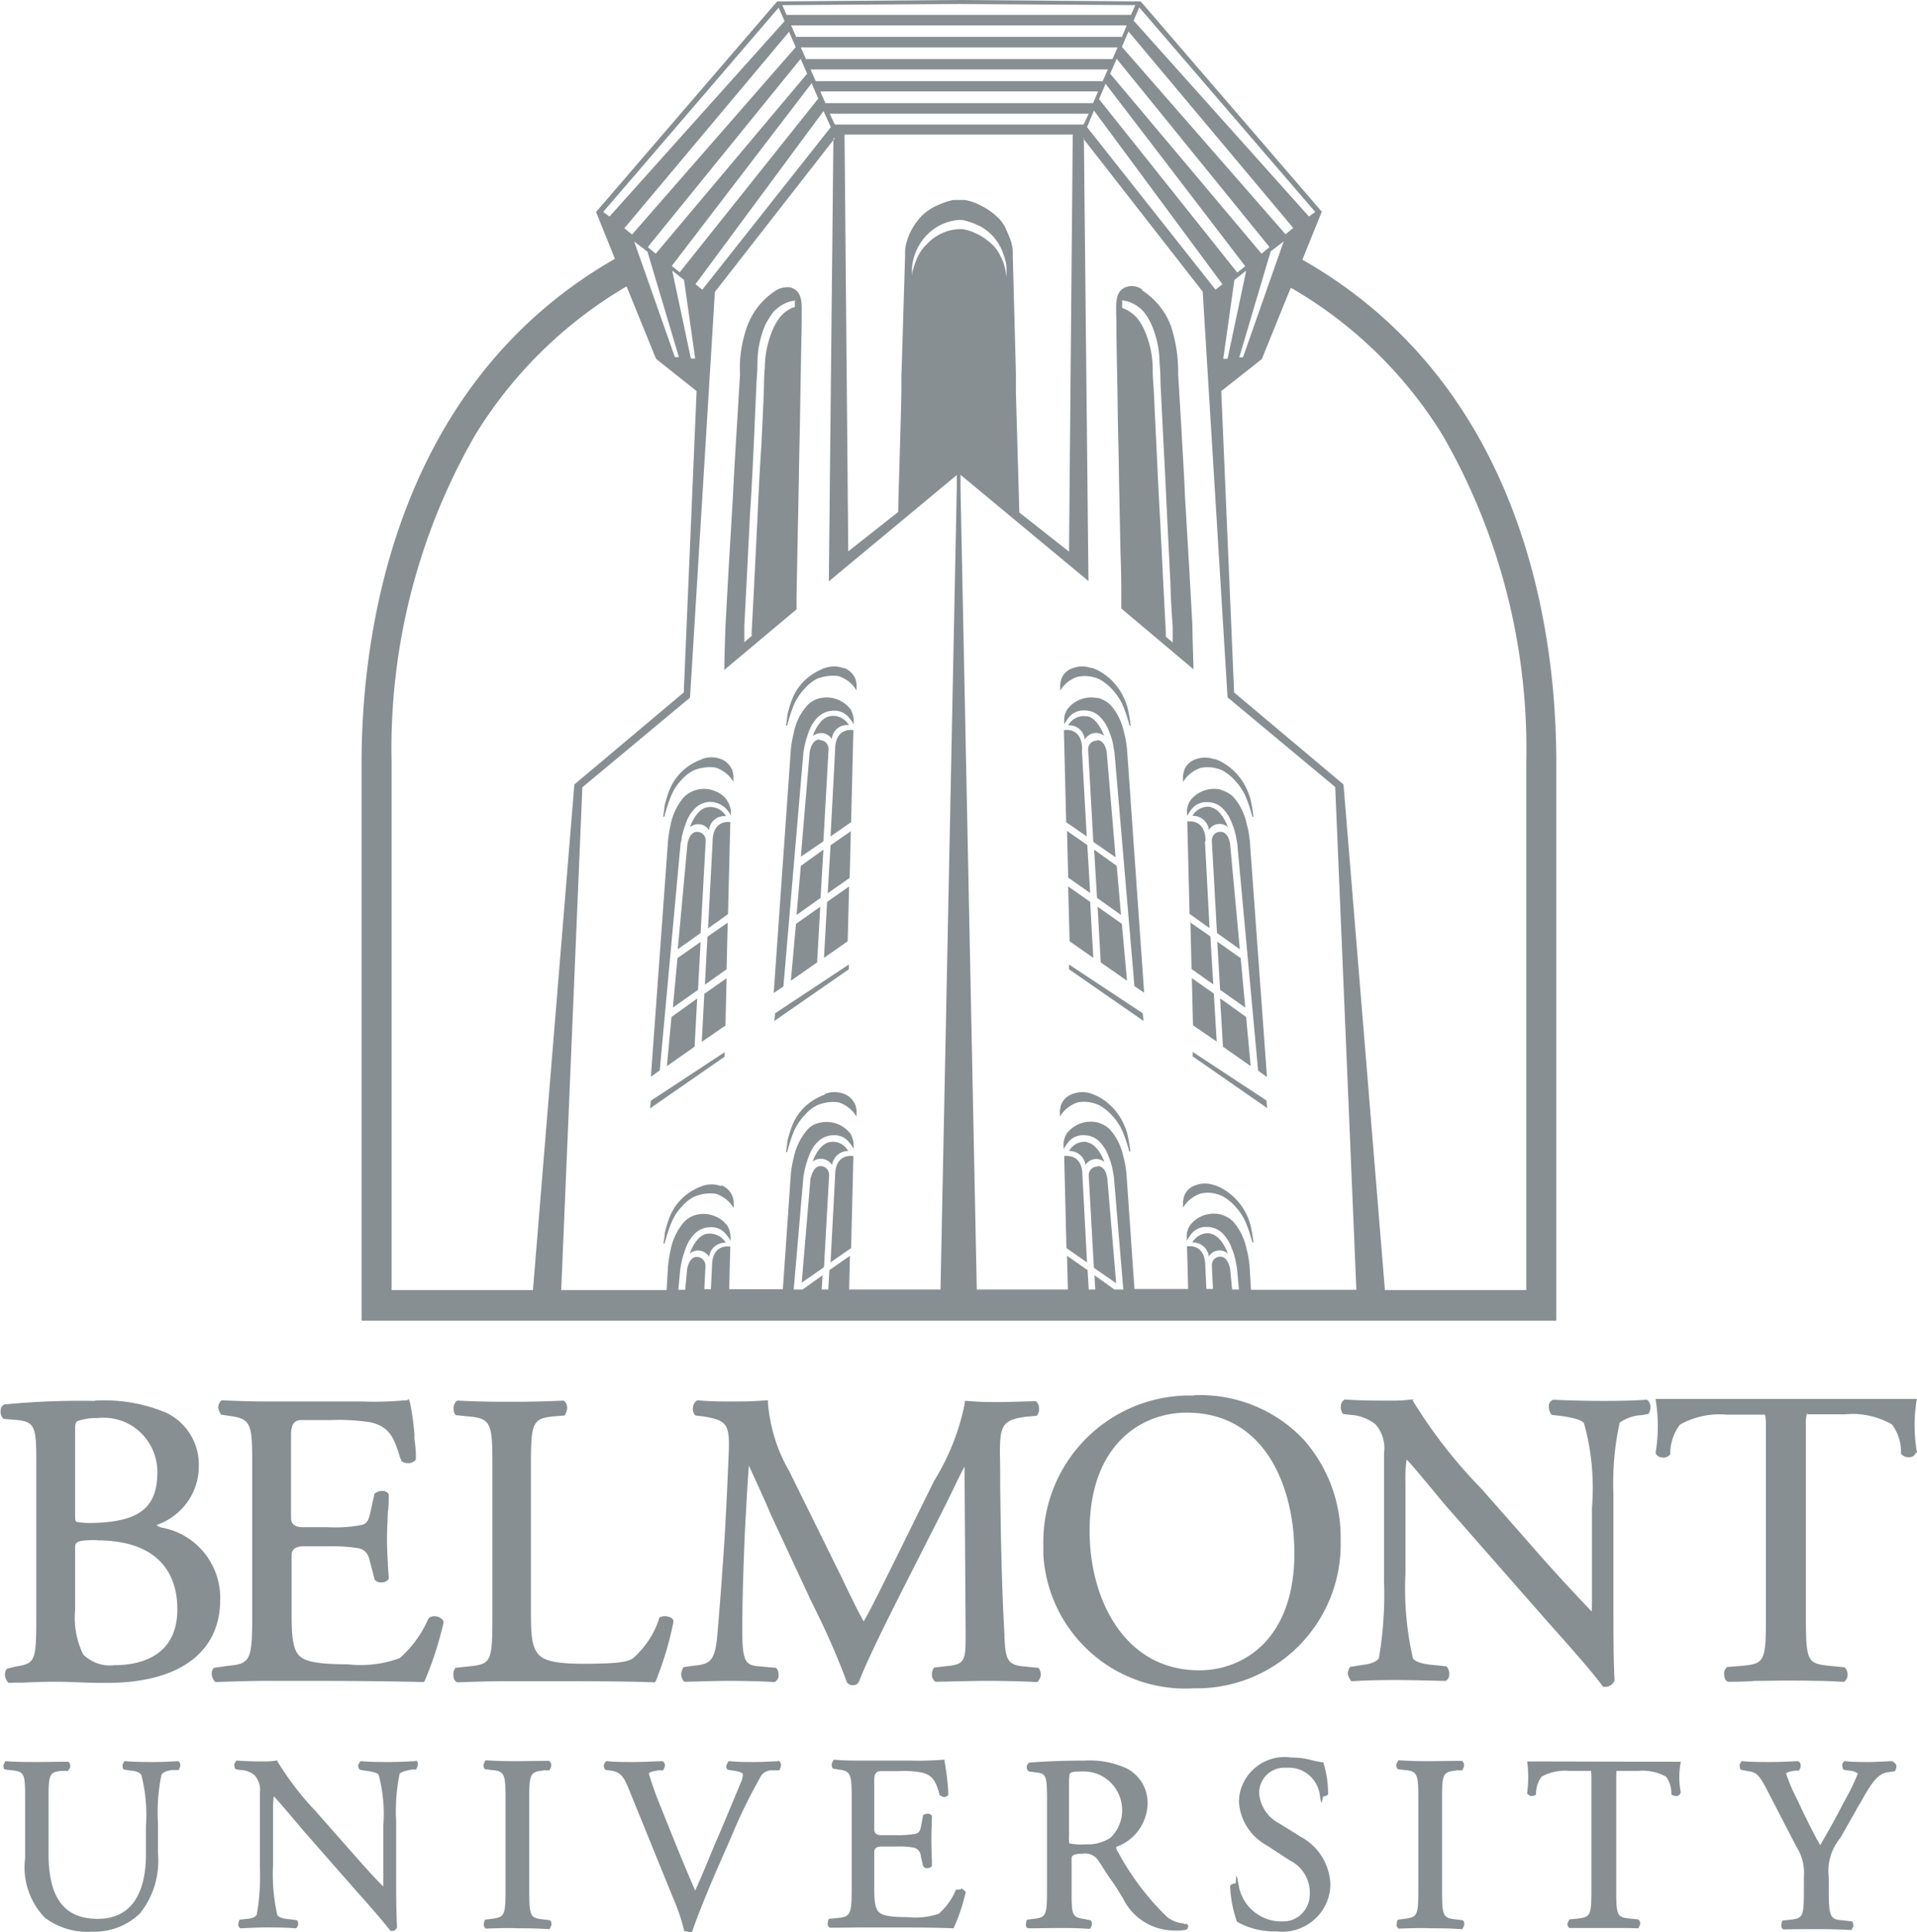 <svg xmlns="http://www.w3.org/2000/svg" data-name="Layer 1" viewBox="0 0 67.12 67.63"><path d="M58.85 62.75c-.07-.36-.07-.72 0-1.08h-.72l-4.66-.01c.05.36.05.74 0 1.1v.03s.08.07.13.08c.06 0 .13-.01.18-.05v-.03c0-.22.07-.43.2-.6.29-.16.63-.23.96-.2h.77c0 .07.01.13.01.2v3.94c0 .92-.03.97-.47 1.03l-.3.03s-.06.1-.07.16c0 .05.03.12.07.14h1.84c.13 0 .3 0 .5.01h.07s.06-.1.07-.15c0-.06-.02-.12-.07-.16l-.3-.03c-.45-.05-.47-.11-.47-1.03v-3.94c0-.07 0-.13.01-.2h.77c.33-.03.67.04.96.2.13.17.19.38.19.6v.03s.11.06.18.05c.06 0 .1-.03.13-.08v-.03h.03ZM6.3 61.65h-.01c-.31.01-.54.03-.91.03-.32 0-.65 0-.99-.03h-.03s-.06.08-.07.14c0 .05 0 .11.04.15l.23.04c.2.01.35.07.39.16.15.58.2 1.18.16 1.77v1c0 1.03-.3 2.26-1.69 2.26-1.16 0-1.72-.72-1.72-2.27v-1.87c0-.91.01-1 .47-1.04h.22v-.03c.05-.03.07-.08.07-.14a.18.18 0 0 0-.07-.15h-.03c-.43 0-.72.01-1.07.01s-.72 0-1.07-.03H.19s-.06.1-.07.15c0 .07.01.12.05.14l.24.03c.46.04.47.14.47 1.04v2.04c-.1.76.16 1.53.69 2.08.47.35 1.06.53 1.65.49.63.02 1.24-.21 1.69-.65.47-.6.69-1.35.62-2.11V63.8c-.03-.56.01-1.12.12-1.66.04-.1.19-.16.39-.18h.23v-.04s.06-.1.04-.16c0-.04-.03-.09-.07-.11h.01Zm8.25 0h-.01c-.28.01-.51.03-.89.03-.34 0-.65 0-1.01-.03h-.01s-.07.07-.08.12c-.02.06 0 .13.05.18l.16.03c.31.04.46.08.5.15.15.58.21 1.18.16 1.77v2.14c-.39-.39-.81-.87-1.39-1.53l-.84-.95s-.07-.08-.12-.14c-.51-.53-.96-1.12-1.35-1.75v-.04h-.05c-.13.02-.26.03-.39.03-.15 0-.61 0-.97-.03h-.03s-.06.08-.08.12c0 .06.01.13.05.18l.16.03c.19 0 .37.07.51.19.14.17.21.38.18.6v2.58c.02.57-.01 1.13-.11 1.69-.04.08-.16.14-.34.15l-.26.03c-.03.05-.04.11-.05.16 0 .05.02.1.07.14h.01c.3-.01.6-.03.91-.03s.61 0 1.01.03h.03s.07-.08.07-.12c0-.06 0-.12-.04-.16l-.28-.04c-.22-.01-.36-.07-.41-.14-.13-.58-.18-1.18-.15-1.77v-1.9c0-.16 0-.33.03-.49.14.15.38.43.6.69.15.18.28.32.36.43l2.01 2.29c.68.76.99 1.14 1.11 1.3h.03c.09.02.17-.04.2-.12 0-.12-.03-.47-.03-1.53v-2.19c-.03-.55.01-1.11.12-1.65.01-.04.14-.11.45-.16h.14v-.03s.06-.1.05-.16a.16.16 0 0 0-.08-.14l.02.04Zm4.47.32h.23v-.03s.06-.09.05-.15a.18.18 0 0 0-.07-.15h-.03c-.43 0-.73.01-1.07.01s-.65 0-1.1-.03H17s-.06.1-.07.16c0 .06.01.11.05.15l.23.03c.47.04.49.14.49 1.07v3.08c0 .95-.03 1-.49 1.06l-.23.03c-.03.06-.04.12-.04.19 0 .05.03.09.07.12h.03c.36-.01.73-.03 1.1-.01.34 0 .61 0 1.07.03h.03s.06-.1.07-.16c0-.06-.01-.11-.05-.15l-.24-.03c-.46-.05-.49-.11-.49-1.06v-3.08c0-.92.01-1.03.49-1.07Zm8.25-.32c-.28.01-.56.03-.84.03-.3 0-.6 0-.89-.03h-.03s-.06.1-.08.15c0 .05 0 .12.05.15l.18.03c.27.03.35.1.35.12 0 .11-.03.22-.08.32-.15.36-.56 1.35-.81 1.93-.14.31-.5 1.22-.78 1.83-.42-.96-.8-1.92-1.19-2.89-.16-.39-.31-.79-.43-1.2 0-.04.07-.08.36-.12h.15v-.03s.06-.09.05-.15a.16.16 0 0 0-.08-.14c-.35.01-.69.03-1.04.03s-.64 0-.91-.03h-.03s-.08.1-.08.15c0 .05.02.11.05.15l.18.03c.35.04.47.2.66.68l1.53 3.76c.16.37.3.76.39 1.15v.03h.03l.15.03c.04 0 .09 0 .12-.03v-.03c.16-.47.57-1.49.91-2.26l.47-1.07c.28-.68.61-1.35.97-1.99.07-.17.24-.28.42-.28h.28v-.03s.06-.11.04-.18c0-.05-.03-.1-.07-.12s-.01.01-.01.01Zm6.37 4.49c-.05 0-.11 0-.16.01h-.01c-.13.32-.34.61-.6.84-.35.12-.73.16-1.1.12-.77 0-.93-.1-1.01-.19-.13-.14-.15-.42-.15-.87v-1.22c0-.12.08-.19.24-.19h.5c.22-.01.44 0 .66.04.13.04.23.16.23.3l.08.34c.04.06.11.09.18.07.05 0 .1-.02.13-.07v-.03c0-.11 0-.22-.01-.32 0-.16-.01-.34-.01-.51s0-.36.01-.53c0-.14.01-.26.01-.34v-.03s-.08-.08-.13-.07a.29.29 0 0 0-.18.05l-.07.38c-.04.22-.1.24-.18.27-.24.04-.48.06-.72.05h-.5c-.16 0-.24-.07-.24-.2V62.3c0-.2.07-.3.22-.3h.62c.28-.02.55 0 .83.05.41.1.49.35.61.74v.05h.03c.08.09.21.08.28 0v-.14c-.02-.35-.07-.71-.13-1.06v-.04h-.05c-.39.03-.78.04-1.16.03h-1.63c-.38 0-.68 0-1.01-.03h-.03s-.06.1-.07.16c0 .06.01.11.05.15l.16.03c.47.05.49.16.49 1.04v3.12c0 .91-.04 1-.5 1.04l-.3.03c-.03.06-.04.12-.04.19 0 .05.03.09.07.12h.03c.51 0 .81-.01 1.18-.01h.78c.8 0 1.56 0 2.33.03h.03v-.03c.18-.39.31-.8.41-1.22v-.03s-.08-.08-.13-.1v-.04Zm7.8 1.19h-.01c-.21-.02-.41-.1-.57-.23a9.26 9.26 0 0 1-1.73-2.3.27.27 0 0 1-.05-.15 1.64 1.64 0 0 0 1.1-1.49c.02-.53-.27-1.02-.74-1.26-.46-.21-.97-.3-1.47-.27-.78 0-1.41.03-1.93.07h-.01s-.08.08-.08.14c-.01.06.02.13.07.17l.3.04c.31.04.34.14.34.97v3.11c0 .92-.03.99-.47 1.04l-.23.03c-.03.06-.04.12-.04.19 0 .05.03.09.07.11h.03c.37 0 .72-.01 1.08-.01s.62 0 1.03.03h.03s.06-.08.07-.14c0-.07 0-.14-.05-.16l-.19-.04c-.46-.07-.47-.11-.47-1.04v-1.1c0-.1.12-.15.37-.15.23-.04.46.06.58.26.13.19.28.45.45.68s.3.47.41.64c.34.69 1.05 1.12 1.83 1.11.13 0 .26 0 .39-.04h.01s.05-.08.04-.12c0-.04-.03-.07-.07-.08l-.04.02Zm-4-5.09c0-.2 0-.23.51-.23.74 0 1.34.61 1.34 1.36 0 .37-.15.72-.42.97-.26.16-.56.24-.87.22-.19.02-.37 0-.56-.03-.01-.08-.02-.17-.01-.26v-2.03Zm8.06 2.03-.69-.43c-.4-.2-.67-.58-.72-1.03-.03-.48.33-.89.81-.93h.17c.57-.03 1.06.38 1.14.95s.08.06.13.05c.06 0 .12-.02.16-.07v-.02c0-.36-.05-.72-.16-1.07v-.03h-.04s-.19-.03-.28-.05c-.27-.08-.55-.12-.83-.12a1.6 1.6 0 0 0-1.8 1.37c0 .06-.01.11-.01.17.03.64.4 1.22.96 1.53l.83.54c.44.22.71.68.69 1.18 0 .52-.41.95-.93.95h-.11c-.72-.02-1.33-.55-1.45-1.26s-.07-.07-.12-.07a.25.25 0 0 0-.18.08v.03c.02.42.1.84.24 1.23.42.24.9.35 1.38.34.92.11 1.77-.54 1.88-1.47 0-.06.01-.12.01-.18-.03-.73-.45-1.38-1.11-1.7h.01Zm5.48-2.3h.23v-.03s.06-.09.05-.15a.18.18 0 0 0-.07-.15h-.03c-.43 0-.73.01-1.07.01s-.65 0-1.1-.03h-.03s-.06.1-.07.16c0 .06.01.11.05.15l.23.03c.47.04.49.14.49 1.07v3.08c0 .95-.03 1-.49 1.06l-.23.03c-.03.06-.04.12-.04.19 0 .05.03.09.07.12H49c.37-.01.73-.03 1.1-.01.34 0 .61 0 1.07.03h.03s.06-.1.07-.16c0-.06-.01-.11-.05-.15l-.24-.03c-.46-.05-.49-.11-.49-1.06v-3.08c0-.92.01-1.03.49-1.07Zm15.26-.32h-.01c-.27.01-.54.03-.8.03s-.56 0-.82-.03h-.03s-.08.07-.08.12c0 .06.01.13.05.18l.18.03c.11 0 .22.04.32.1-.14.36-.32.71-.51 1.04l-.04.08c-.24.47-.5.93-.77 1.39-.24-.42-.47-.89-.69-1.35-.08-.18-.16-.34-.24-.5-.1-.21-.19-.43-.26-.65 0-.03.05-.07.32-.11H63v-.03c.04-.05.06-.12.04-.19 0-.05-.04-.1-.1-.11h-.01c-.22.01-.53.03-.92.03s-.72 0-1-.03h-.03s-.05.08-.07.12c0 .06 0 .12.04.18l.26.05c.23.04.35.05.65.64l1.03 1.99c.2.31.3.68.27 1.06v.45c0 .95-.03 1.01-.47 1.06l-.28.03c-.03.06-.04.12-.04.19 0 .05.03.09.07.12h.03c.38-.01.76-.01 1.14-.01.34 0 .62 0 1.18.03h.03s.05-.08.07-.12c0-.06 0-.12-.04-.18l-.35-.04c-.41-.03-.47-.11-.47-1.06v-.45c-.06-.5.09-.99.41-1.38l.54-.95c.05-.1.1-.18.15-.26.34-.6.58-1.03.96-1.08l.26-.04s.05-.1.05-.16a.16.16 0 0 0-.08-.14l-.04-.04ZM3.32 49.03c.85-.05 1.7.09 2.49.42.73.34 1.18 1.09 1.15 1.89 0 .92-.6 1.74-1.47 2.04.01.04.07.07.2.1 1.2.23 2.05 1.3 2.02 2.52 0 1.85-1.45 2.91-3.96 2.91-.19 0-.45 0-.72-.01-.34-.01-.69-.03-1.03-.03-.43 0-.81.01-1.16.03-.18 0-.34 0-.51.01H.3a.432.432 0 0 1-.12-.22c-.02-.1 0-.2.07-.28h.01l.28-.07c.7-.11.73-.19.73-1.74v-5.55c0-1.11-.08-1.27-.64-1.34l-.49-.04H.13a.336.336 0 0 1-.11-.28c0-.1.05-.19.14-.23h.03c1.04-.1 2.09-.14 3.14-.12h.01Zm11-.02.03.07c.08.37.13.75.16 1.12v.19c.03.16.04.31.05.46v.25c-.07.07-.16.12-.26.12-.09 0-.18-.02-.25-.08v-.03l-.04-.08c-.2-.65-.34-1.08-1.03-1.24-.46-.07-.93-.1-1.39-.08h-1.05c-.23 0-.35.16-.35.5v2.92c0 .22.14.33.41.33h.85c.41.02.82 0 1.22-.08.14-.04.23-.1.3-.45l.14-.64c.08-.07.18-.1.28-.1.09 0 .18.04.22.12v.04c0 .19 0 .39-.03.58-.01.3-.03.6-.03.89s.01.6.03.87c0 .22.03.41.03.54v.04c-.05.07-.13.12-.22.12-.1.02-.21-.02-.28-.1v-.03l-.15-.57c-.05-.24-.14-.43-.39-.49-.36-.06-.73-.08-1.1-.07h-.85c-.27 0-.41.11-.41.31v2.05c0 .76.04 1.23.26 1.46.15.15.42.31 1.7.31.62.07 1.24 0 1.83-.22.43-.38.77-.85 1-1.38l.03-.03c.08-.05.18-.07.27-.04h.01c.09.02.17.08.22.16v.05c-.16.7-.38 1.38-.66 2.04l-.03.04h-.05c-1.3-.03-2.6-.04-3.91-.04H9.45c-.57 0-1.04.01-1.87.04h-.04a.432.432 0 0 1-.12-.22c-.02-.1 0-.2.07-.28h.01l.51-.07c.76-.07.82-.22.82-1.74v-5.44c0-1.33-.07-1.47-.82-1.57l-.27-.04a.72.72 0 0 1-.1-.24c0-.1.04-.2.12-.26h.03c.68.03 1.15.04 1.72.04h3.2c.49.02.98 0 1.47-.04h.07l.07-.05ZM3.4 53.91c-.77 0-.77.08-.77.3v2.16c-.05.53.05 1.06.28 1.54.29.29.69.43 1.1.38.82 0 2.2-.26 2.2-1.96 0-.91-.36-2.41-2.83-2.41v-.02Zm.03-4.27c-.22-.01-.43.02-.64.08-.11.03-.16.05-.16.31v2.96c0 .15 0 .24.04.28.21.04.42.05.64.04 1.6-.05 2.2-.56 2.2-1.78 0-1.04-.83-1.9-1.87-1.9-.08 0-.15 0-.23.01h.02Zm20.04 6.98a.424.424 0 0 0-.38 0h-.01v.03c-.17.55-.5 1.03-.93 1.41-.22.12-.53.18-1.75.18-1.07 0-1.37-.15-1.53-.31-.24-.26-.28-.62-.28-1.51v-5.08c0-1.51.03-1.69.81-1.76l.36-.03h.01c.05-.08.08-.17.09-.26 0-.1-.04-.2-.12-.26h-.03c-.69.03-1.2.04-1.78.04s-1.04 0-1.89-.04H16c-.08.07-.12.17-.12.27 0 .12.03.2.09.24h.01l.39.04c.84.07.87.24.87 1.76v5.25c0 1.57-.04 1.66-.8 1.74l-.46.05h-.03c-.07.09-.09.2-.07.31 0 .08.05.16.12.2h.03c.83-.03 1.28-.04 1.89-.04h1.34c1.6 0 2.92.01 3.62.04h.05l.03-.04c.27-.67.48-1.37.62-2.08 0-.04-.01-.11-.12-.16Zm12.84 1.76-.5-.05c-.58-.05-.6-.34-.64-1v-.11c-.1-1.64-.13-3.6-.15-5.17 0-.43 0-.83-.01-1.16 0-.97.07-1.2.95-1.3l.33-.03h.01c.06-.08.09-.17.08-.27a.32.32 0 0 0-.11-.24h-.05c-.43.01-.87.03-1.28.03-.28 0-.6 0-1.08-.04h-.08v.08c-.19.97-.56 1.89-1.08 2.73l-1.5 3.04c-.31.62-.62 1.27-.96 1.87-.28-.51-.53-1.04-.8-1.6l-1.81-3.67c-.42-.72-.67-1.53-.74-2.37v-.1h-.09c-.47.04-.87.04-1.2.04s-.69 0-1.15-.04h-.04c-.08.05-.13.13-.14.22-.03.1 0 .2.05.28l.03.03.26.03c.83.13.93.28.91 1.16-.03.72-.08 1.95-.16 3.25-.07 1.07-.15 2.14-.24 3.2-.08.99-.27 1.06-.84 1.12l-.34.05h-.01c-.04.07-.07.15-.08.23 0 .1.04.21.11.28h.05c.49-.01.99-.03 1.47-.03.57 0 1.14.01 1.61.04h.04c.07-.05.12-.12.13-.2 0-.1 0-.23-.1-.3h-.01l-.58-.05c-.47-.04-.58-.16-.58-1.27 0-1.19.05-2.46.09-3.42.04-.74.08-1.53.14-2.34l.45.99c.14.3.26.6.39.88l1.31 2.81.18.37c.41.82.78 1.67 1.1 2.53.04.07.12.11.2.11.09.01.17-.03.22-.11.24-.64.87-1.93 1.57-3.31l1.3-2.56c.12-.24.3-.6.46-.93.13-.27.27-.56.37-.74l.04 5.82c0 .93 0 1.1-.64 1.16l-.45.05h-.01c-.06.08-.09.17-.08.27 0 .09.05.18.12.23h.05c.58-.01 1.18-.03 1.76-.03.54 0 1.14.01 1.72.04h.04c.06-.06.1-.14.12-.22.01-.1-.02-.2-.08-.28h-.02Zm5.5-9.54c1.45-.06 2.86.51 3.85 1.57a5.17 5.17 0 0 1 1.28 3.52 5.044 5.044 0 0 1-4.9 5.17h-.24a4.98 4.98 0 0 1-5.27-4.68v-.34a5.13 5.13 0 0 1 5.04-5.23h.23Zm7.65.18.03.05c.65 1.05 1.41 2.04 2.27 2.93.08.08.15.16.22.24l1.41 1.6a66.64 66.64 0 0 0 2.34 2.57c.01-.11.01-.31.01-.49v-3.13c.08-1-.01-2.01-.28-2.97-.08-.11-.33-.19-.85-.26l-.27-.03h-.01a.48.48 0 0 1-.1-.33c0-.09.07-.17.15-.2h.03c.72.03 1.2.04 1.72.04.64 0 1.01-.01 1.5-.04h.04c.07.06.11.14.12.23 0 .1-.02.19-.08.27h-.01l-.23.04c-.27.01-.53.1-.76.26-.18.82-.25 1.66-.22 2.5v4.07c0 1.69.03 2.26.04 2.42v.04c-.06.14-.2.23-.35.22h-.04l-.03-.03c-.2-.28-.73-.92-1.87-2.19l-3.38-3.85c-.2-.23-.41-.47-.61-.72l-.15-.18-.15-.18c-.23-.27-.46-.56-.7-.81a4.4 4.4 0 0 0-.04.81v3.18c-.05 1 .04 2 .26 2.97.08.12.33.2.68.23l.49.05.03.03c.06.08.08.18.07.28 0 .08-.05.16-.12.2h-.05c-.57-.01-1.13-.03-1.7-.03-.5 0-1.01.01-1.51.04h-.05a.772.772 0 0 1-.12-.24c0-.09.02-.18.08-.26h.01l.42-.07c.31-.03.51-.12.58-.24.15-.88.21-1.77.18-2.66v-4.52c.05-.36-.06-.73-.3-1-.24-.19-.54-.31-.85-.33l-.27-.03h-.01c-.07-.09-.1-.2-.08-.31.01-.08.06-.16.13-.2h.03c.51.04 1.16.04 1.49.04h.15c.22 0 .44-.01.66-.04h.09Zm-7.9.43h-.07c-1.56.03-3.34 1.14-3.34 4.15 0 2.35 1.2 4.87 3.84 4.87 1.53 0 3.33-1.07 3.33-4.1 0-2.27-.99-4.92-3.77-4.92h.01Zm25.56 1.39c-.11-.61-.11-1.23-.01-1.84v-.03h-9.14V49c.1.61.1 1.23 0 1.84v.03c.04.09.12.14.22.15.1.02.21-.02.28-.1h.01v-.04c0-.36.12-.72.34-1.01.5-.28 1.07-.4 1.64-.35h1.34c.02.11.03.22.03.34v6.71c0 1.57-.04 1.66-.8 1.74l-.51.04h-.04c-.09.07-.13.18-.11.28 0 .1.04.19.12.24h.12c.32 0 .6-.01.84-.03.36 0 .72-.01 1.08-.01s.68 0 1.08.01c.24 0 .51.01.84.03h.12c.08-.06.12-.15.12-.24 0-.1-.03-.2-.11-.27h-.04l-.51-.05c-.76-.08-.8-.18-.8-1.74v-6.71c-.01-.11 0-.23.03-.34s.02-.01.03-.01h1.31c.57-.06 1.14.07 1.64.35.22.29.33.65.32 1.01v.03h.01c.07.08.18.12.28.11.09 0 .18-.05.22-.13v-.04l.06.02ZM33.61 0l6.33.05 6.34 7.36-.68 1.68c7.8 4.44 8.89 13.13 8.89 17.57v19.57H12.66v-19.7c.03-4.46 1.2-13.08 8.87-17.47l-.66-1.64L27.21.05 33.54 0h.08-.01Zm11.58 10.08-1.01 2.49-1.42 1.12.45 10.55 3.83 3.22 1.45 17.7h4.95V26.65c.08-3.99-.93-7.94-2.92-11.4a15.11 15.11 0 0 0-5.31-5.17Zm-23.26-.05a15.28 15.28 0 0 0-5.3 5.21c-1.99 3.46-3 7.41-2.92 11.4v18.52h4.95l1.45-17.7 3.83-3.22.45-10.55-1.42-1.13-1.03-2.53Zm7.29-5.18-4.19 5.37-.87 14.2-3.77 3.14-.74 17.6h3.69l.05-.85c.02-.19.05-.37.09-.56.07-.35.22-.67.45-.95.12-.14.29-.24.47-.28.4-.09.82.06 1.07.39.06.11.1.24.11.37v.16a1.07 1.07 0 0 0-.15-.22.638.638 0 0 0-.57-.26c-.2 0-.4.09-.54.23s-.24.31-.31.5c-.06.16-.11.33-.15.5l-.04.22-.07.74h.24l.07-.73c.09-.46.34-.42.34-.42.17 0 .3.14.3.31v.01l-.04.81h.23l.04-.8c0-.83.64-.69.64-.69l-.04 1.49h1.88l.28-4.04c.02-.19.05-.37.1-.56.07-.35.22-.67.45-.95a.77.77 0 0 1 .47-.28c.4-.09.82.06 1.07.39.06.11.1.24.11.37v.16a1.07 1.07 0 0 0-.15-.22.638.638 0 0 0-.57-.26c-.2 0-.4.09-.54.23s-.24.31-.31.5c-.06.16-.11.33-.15.5l-.04.22-.34 3.95h.31l.7-.5-.03.5H29l.04-.68.72-.5-.03 1.18h3.2l.57-28.06v-.45l-4.48 3.72.16-15.5.04-.02Zm8.73-.01.16 15.5-4.48-3.72v.46l.57 28.06h3.19l-.03-1.18.72.5.04.68h.23l-.03-.5.7.5h.31L39 41.19l-.04-.22c-.03-.17-.08-.34-.15-.5a1.36 1.36 0 0 0-.31-.5.741.741 0 0 0-.54-.23.648.648 0 0 0-.57.26c-.04.05-.11.16-.15.22v-.17c0-.13.04-.25.11-.37.25-.33.67-.48 1.07-.39.18.05.35.14.47.28.23.27.38.6.45.95.05.18.08.37.1.56l.28 4.04h1.88l-.04-1.49s.64-.13.64.69l.04.8h.23l-.04-.81c-.01-.17.11-.31.27-.32h.04c.07 0 .24.04.33.42l.07.73h.24l-.07-.74-.04-.22c-.03-.17-.08-.34-.15-.5a1.36 1.36 0 0 0-.31-.5.741.741 0 0 0-.54-.23.648.648 0 0 0-.57.26c-.04.05-.11.16-.15.22v-.16c0-.13.04-.26.11-.37.25-.33.67-.48 1.07-.39.18.05.35.14.47.28.23.27.38.6.45.95.05.18.08.37.1.56l.05.85h3.69l-.74-17.6-3.77-3.14-.87-14.2-4.19-5.37h.04Zm-9.56 36.4c.1-.46.34-.42.34-.42.17 0 .3.14.3.31v.01l-.18 3.22-.78.54.31-3.68h.01Zm10.04-.42s.26-.04.34.42l.31 3.68-.78-.54-.18-3.22c-.01-.17.11-.31.27-.32h.04Zm-.53.34.16 3.03-.72-.5-.08-3.22s.64-.13.64.69Zm-8.02-.69-.08 3.22-.72.5.16-3.03c0-.77.56-.7.62-.69h.01Zm-4.46 3.03h-.03c-.29 0-.53.21-.56.5a.452.452 0 0 0-.68-.12s.2-.62.6-.69c.26-.04.52.08.66.31Zm16.97-.31c.39.07.6.69.6.69a.442.442 0 0 0-.62.04c-.02.02-.03.04-.05.07v-.05a.568.568 0 0 0-.57-.45c.13-.23.39-.36.65-.31h-.02Zm-17.14-1.7c.19.07.34.22.41.42 0 0 .03.13.03.16v.22c-.14-.24-.36-.41-.62-.5-.26-.04-.52 0-.76.1-.16.08-.3.19-.42.33-.15.15-.27.33-.36.53-.11.25-.19.52-.26.78h-.04s.04-.26.04-.28c0-.07.02-.15.04-.22.04-.16.09-.31.15-.46.18-.43.51-.77.93-.97.05-.03.12-.05.19-.08.21-.08.45-.08.66 0h.01Zm17.29 0s.13.05.19.08A2.08 2.08 0 0 1 43.81 43c.01.07.03.15.04.22l.04.27h-.04c-.07-.26-.15-.51-.26-.76a2.11 2.11 0 0 0-.37-.53c-.12-.13-.26-.24-.42-.33-.24-.11-.5-.15-.76-.09-.26.09-.48.26-.62.5v-.22s.03-.15.03-.16c.06-.19.21-.35.41-.41.21-.08.45-.08.66 0h.01Zm-4.47-1.5c.39.07.6.69.6.69a.442.442 0 0 0-.62.04c-.02.02-.03.04-.05.07v-.05a.568.568 0 0 0-.57-.45c.13-.23.39-.36.65-.31h-.02Zm-8.4.26.03.04c-.27 0-.5.18-.56.45v.05a.47.47 0 0 0-.64-.16c-.02.01-.04.02-.05.04 0 0 .2-.62.6-.69.24-.05.49.06.62.27Zm-.78-1.96c.21-.08.45-.08.66 0 .19.07.34.23.41.42 0 0 .03.13.03.16v.22c-.14-.24-.36-.41-.62-.5-.26-.04-.52 0-.76.1-.16.08-.3.19-.42.33-.15.15-.27.33-.37.53-.11.25-.19.52-.26.78h-.04s.04-.26.04-.28c0-.07.02-.15.04-.22.04-.16.09-.31.15-.46.18-.43.51-.77.93-.97.05-.03.12-.05.19-.08h.01Zm8.68 0c.21-.08.45-.08.66 0 .07.03.13.05.19.08.41.21.74.56.93.99.07.15.12.3.15.46.01.07.03.15.04.22l.04.27h-.04c-.07-.26-.15-.51-.26-.76a2.11 2.11 0 0 0-.37-.53c-.12-.13-.26-.24-.42-.33-.24-.11-.5-.15-.76-.1-.26.09-.48.26-.62.5v-.22s.03-.15.03-.16c.06-.19.21-.35.41-.41v-.03Zm4.2-1.46 2.57 1.69.03.27-2.61-1.81v-.16h.01Zm-16.4 0v.16l-2.61 1.81.03-.27 2.57-1.69h.01Zm-.32-9.13c.3.11.51.38.54.7v.16a.8.8 0 0 0-.72-.49c-.2 0-.4.09-.54.23s-.24.31-.31.5c-.06.16-.11.33-.15.5 0 .07-.02.15-.04.22l-.73 7.95-.31.22.6-8.26c.02-.19.05-.37.09-.56.07-.35.22-.67.45-.95.29-.3.74-.39 1.12-.22Zm17.69-.05c.18.05.35.14.47.28.23.27.38.6.45.95.05.18.08.37.1.56l.6 8.26-.31-.22-.73-7.95-.04-.22c-.03-.17-.08-.34-.15-.5a1.36 1.36 0 0 0-.31-.5.741.741 0 0 0-.54-.23.648.648 0 0 0-.57.26c-.04.05-.11.16-.15.22v-.16c0-.13.04-.26.11-.37.25-.33.67-.48 1.07-.39Zm-18.33 7.31-.09 1.68-.97.68.16-1.72.89-.64h.01Zm18.33 0 .89.64.16 1.72-.97-.68-.1-1.68h.01Zm-1.01-.72.77.54.1 1.68-.83-.57-.04-1.66Zm-16.29 0-.04 1.66-.83.57.09-1.68.77-.54Zm12-.47 2.57 1.7.03.27-2.61-1.81v-.16h.01Zm-7.72 0v.16l-2.61 1.81.03-.27 2.57-1.7h.01Zm-5.19-.8-.09 1.68-.88.62.16-1.73.81-.57Zm18.1 0 .81.57.16 1.73-.88-.62-.1-1.68Zm-12.85-8.15c.06.11.1.24.11.36v.18a1.07 1.07 0 0 0-.15-.22.638.638 0 0 0-.57-.26c-.2 0-.4.09-.54.23s-.24.31-.31.5c-.06.16-.11.33-.15.5l-.04.22-.7 8.2-.34.23.6-8.53c.02-.19.05-.37.1-.56.06-.35.22-.68.45-.95.12-.14.29-.24.47-.28.4-.09.82.06 1.07.39v-.02Zm8.66-.39c.18.05.35.14.47.28.23.27.38.6.45.95.05.18.08.37.1.56l.6 8.53-.34-.23-.7-8.2s-.04-.2-.04-.22c-.03-.17-.08-.34-.15-.5a1.36 1.36 0 0 0-.31-.5.741.741 0 0 0-.54-.23.648.648 0 0 0-.57.26c-.04.05-.11.16-.15.22v-.16c0-.13.04-.25.11-.36.25-.33.67-.48 1.07-.39Zm-12.96 7.85-.04 1.65-.76.54.09-1.68.72-.5h-.01Zm16.18 0 .72.5.1 1.68-.76-.54-.04-1.65h-.01Zm-3.23-.54.85.6.18 1.99-.92-.64-.11-1.95Zm-9.71 0-.11 1.95-.92.64.18-1.99.85-.6Zm1.01-.71-.05 1.92-.83.58.11-1.96.77-.54Zm7.67 0 .77.54.11 1.96-.83-.58-.05-1.92Zm5.67-1.49.34 3.69-.8-.57-.18-3.22c-.01-.17.11-.31.27-.32h.03s.26-.04.34.42Zm-19 0c.09-.46.34-.42.34-.42.17 0 .3.14.3.31v.01l-.18 3.22-.8.57.34-3.69Zm18.12-.08.16 3.03-.7-.5-.08-3.23s.64-.13.64.69h-.02Zm-16.62-.69L25.49 32l-.7.5.16-3.03c0-.77.56-.7.62-.69Zm12.75.98.78.56.15 1.72-.84-.6-.1-1.68Zm-9.49 0-.1 1.68-.84.6.15-1.72.78-.56Zm.96-.67-.04 1.65-.77.54.1-1.68.72-.5Zm7.56 0 .72.5.1 1.68-.77-.54-.04-1.65Zm1.06-3.17s.26-.04.34.42l.31 3.68-.78-.54-.18-3.22c-.01-.17.11-.31.27-.32h.04Zm-9.7 0c.17 0 .3.14.3.31v.01l-.18 3.22-.79.54.31-3.68c.1-.46.34-.42.34-.42h.01Zm9.17.34.17 3.03-.72-.5-.08-3.22s.64-.14.64.69Zm-8-.69-.08 3.22-.72.5.16-3.03c0-.82.64-.69.64-.69Zm12.51 2.7c.39.07.6.69.6.69a.442.442 0 0 0-.62.04c-.02.02-.03.04-.05.07v-.05a.556.556 0 0 0-.54-.45h-.03c.13-.23.4-.36.66-.31h-.03Zm-16.99.31a.536.536 0 0 0-.57.45v.05a.44.44 0 0 0-.6-.16s-.01 0-.02.01l-.05.03s.2-.62.6-.69c.26-.05.53.08.66.31h-.02Zm-.82-2c.21-.08.45-.08.66 0 .19.07.34.23.41.42 0 0 .03.14.03.16v.22c-.14-.24-.36-.41-.62-.5-.26-.04-.52 0-.76.09-.16.08-.3.19-.42.32-.15.15-.27.33-.36.53-.11.25-.19.52-.26.78h-.04s.04-.26.04-.28c0-.07.02-.15.04-.22.04-.16.09-.31.15-.46.18-.43.51-.77.93-.97.05-.03.12-.05.19-.08h.01Zm17.96 0s.13.05.19.08c.41.21.74.56.93.99.07.15.12.3.15.46.01.07.03.15.04.22l.04.27h-.04c-.07-.26-.15-.51-.26-.76a2.11 2.11 0 0 0-.37-.53c-.12-.13-.26-.24-.42-.33-.24-.11-.5-.14-.76-.09-.26.09-.48.26-.62.5v-.22l.03-.16c.06-.2.21-.35.41-.42.21-.08.45-.08.66 0v-.02Zm-4.48-1.5c.39.07.6.69.6.69a.446.446 0 0 0-.63.06c-.02.02-.03.04-.05.07a.545.545 0 0 0-.58-.5c.13-.23.39-.36.65-.31Zm-8.36.31a.536.536 0 0 0-.57.45v.05a.44.44 0 0 0-.6-.16s-.01 0-.02.01l-.05.03s.2-.62.6-.69c.26-.05.53.08.66.31h-.02Zm-.15-2c.19.07.34.22.41.41 0 0 .03.14.03.16v.22c-.14-.24-.36-.41-.62-.5-.26-.04-.52 0-.76.09-.16.08-.3.19-.42.33-.15.15-.27.33-.37.53-.11.25-.19.52-.26.78h-.04s.04-.26.04-.28c0-.07.02-.15.04-.22.04-.16.09-.31.15-.46.18-.43.51-.77.93-.97s.12-.05.19-.08c.21-.08.45-.08.66 0h.01Zm8.69 0s.13.05.19.08c.41.21.74.56.93.99.07.15.12.3.15.46.01.07.03.15.04.22l.04.27h-.04c-.07-.26-.15-.51-.26-.76a2.11 2.11 0 0 0-.37-.53c-.12-.13-.26-.24-.42-.33-.24-.11-.5-.14-.76-.09-.26.08-.48.25-.62.49v-.22s.03-.15.03-.16c.06-.19.21-.35.41-.41.21-.08.45-.08.66 0v-.02ZM27.66 10.06c.45.11.41.58.41.93 0 .26 0 .51-.01.77l-.04 2.3c-.01.91-.04 1.83-.05 2.75l-.05 2.49-.03 1.54v.49l-2.53 2.12c0-.27.03-1.26.04-1.53l.11-1.98.15-2.53c.04-.83.09-1.65.14-2.48.04-.61.07-1.2.11-1.81-.03-.55.05-1.11.23-1.64.19-.55.55-1.01 1.04-1.32.15-.09.33-.12.5-.1Zm12.32.1c.49.31.86.78 1.04 1.32.16.52.24 1.07.23 1.62.04.61.07 1.2.11 1.81.04.83.1 1.65.13 2.48l.15 2.53.11 1.98c0 .27.03 1.26.04 1.53l-2.53-2.13v-.49c0-.51-.01-1.03-.03-1.54l-.05-2.49c-.01-.91-.04-1.83-.05-2.75-.01-.77-.03-1.54-.04-2.3 0-.26 0-.51-.01-.77 0-.35-.04-.82.41-.93.17-.04.35 0 .5.1v.03Zm-12.13.36s-.16.03-.18.03a1.336 1.336 0 0 0-.6.38c-.1.14-.19.28-.27.43-.18.42-.28.88-.28 1.34 0 .2-.01.41-.03.62l-.09 2.07c-.04.87-.08 1.73-.14 2.6l-.12 2.41c-.03.5-.05 1.01-.08 1.51v.57l.26-.22v-.18l.08-1.51.12-2.41c.04-.87.08-1.73.14-2.6.03-.69.07-1.38.09-2.07 0-.2.01-.41.03-.62 0-.46.1-.92.28-1.34.07-.16.16-.31.27-.45.11-.13.26-.24.42-.31.03 0 .06-.01.08-.03v-.24h.02Zm11.44 0v.26s.07.02.1.04c.16.07.3.18.42.31.11.14.2.29.27.45.18.42.28.88.28 1.34 0 .2.01.41.03.62l.1 2.07c.04.87.08 1.73.13 2.6l.12 2.41c.03.5.05 1.01.08 1.51v.16l.24.2v-.57c-.04-.5-.07-1.01-.08-1.51L40.86 18c-.04-.87-.08-1.73-.13-2.6-.03-.69-.07-1.38-.1-2.07 0-.2-.01-.41-.03-.62 0-.46-.1-.92-.28-1.34-.07-.16-.16-.31-.27-.45a1.18 1.18 0 0 0-.42-.31.962.962 0 0 0-.18-.07c-.05 0-.12-.03-.18-.03h.01Zm-1.7-5.81h-8.02l.13 14.59 1.75-1.38c0-.47.07-2.3.11-4.19v-.55l.01-.28.12-3.95v-.14c0-.11.02-.22.05-.32.04-.16.1-.3.18-.45.09-.17.21-.33.34-.47.17-.17.37-.3.58-.39.17-.08.35-.14.54-.18h.39c.19.03.37.09.54.18.21.1.41.23.58.39.15.13.27.29.34.47.07.15.13.29.18.45.03.11.05.21.05.32v.14l.11 4.11v.7l.12 4.18 1.74 1.37.13-14.59h.02ZM23.54 9.49l.65 3.06h.15l-.39-2.75-.39-.31h-.01Zm20.07 0-.39.31-.39 2.76h.15l.65-3.07h-.01Zm1.35-1.05-.47.36-1.1 3.71h.13l1.43-4.07Zm-22.76 0 1.43 4.06h.14l-1.1-3.69-.47-.36Zm16.1-4.56-.24.57 4.5 5.69.24-.19-4.49-6.07h-.01Zm-9.46 0-4.49 6.07.24.19 4.5-5.69-.26-.57Zm4.74 3.82c-.43.03-.84.22-1.14.54-.22.23-.38.52-.46.84-.03.1-.04.21-.05.31v.32c0-.11.02-.21.05-.31.04-.14.09-.27.15-.41.08-.16.18-.31.31-.43.29-.32.7-.52 1.14-.54h.11c.19.03.37.09.54.18.19.09.36.22.51.36.13.12.23.27.3.43.07.13.12.26.15.41.02.1.04.2.05.3v-.32c0-.1-.02-.2-.05-.3-.04-.14-.09-.28-.15-.41-.08-.16-.18-.3-.3-.43-.15-.15-.32-.28-.51-.36-.17-.08-.35-.14-.54-.18h-.11Zm5.14-4.79-.24.56 4.84 6.07.28-.22-4.9-6.4h.02Zm-10.3 0-4.9 6.4.28.22 4.85-6.08-.24-.55v.02Zm10.68-.86-.23.53 5.3 6.3.28-.23-5.36-6.6Zm-11.06 0-5.36 6.6.28.23 5.3-6.3-.23-.53Zm-.41-.94-5.77 6.88.27.22 5.73-6.56-.23-.53Zm11.88 0-.23.53 5.73 6.56.27-.22-5.77-6.88ZM27.27.26l-6.15 7.16.22.16L27.47.74l-.2-.46Zm12.62 0-.2.46 6.14 6.86.22-.16L39.89.26ZM38.1 3.98h-9.05l.18.38h8.71l.18-.38h-.01Zm.34-.78h-9.72l.18.41h9.37l.18-.41Zm.34-.77h-10.4l.18.41h10.05l.18-.41Zm.34-.77H28.04l.18.41h10.73l.18-.41Zm.33-.77H27.7l.19.43v-.03h11.38v.03l.18-.43h.01ZM33.57.14l-6.18.04.15.34H39.6l.15-.34-6.18-.04Z" style="fill:#878f93;fill-rule:evenodd;stroke-width:0"/></svg>
